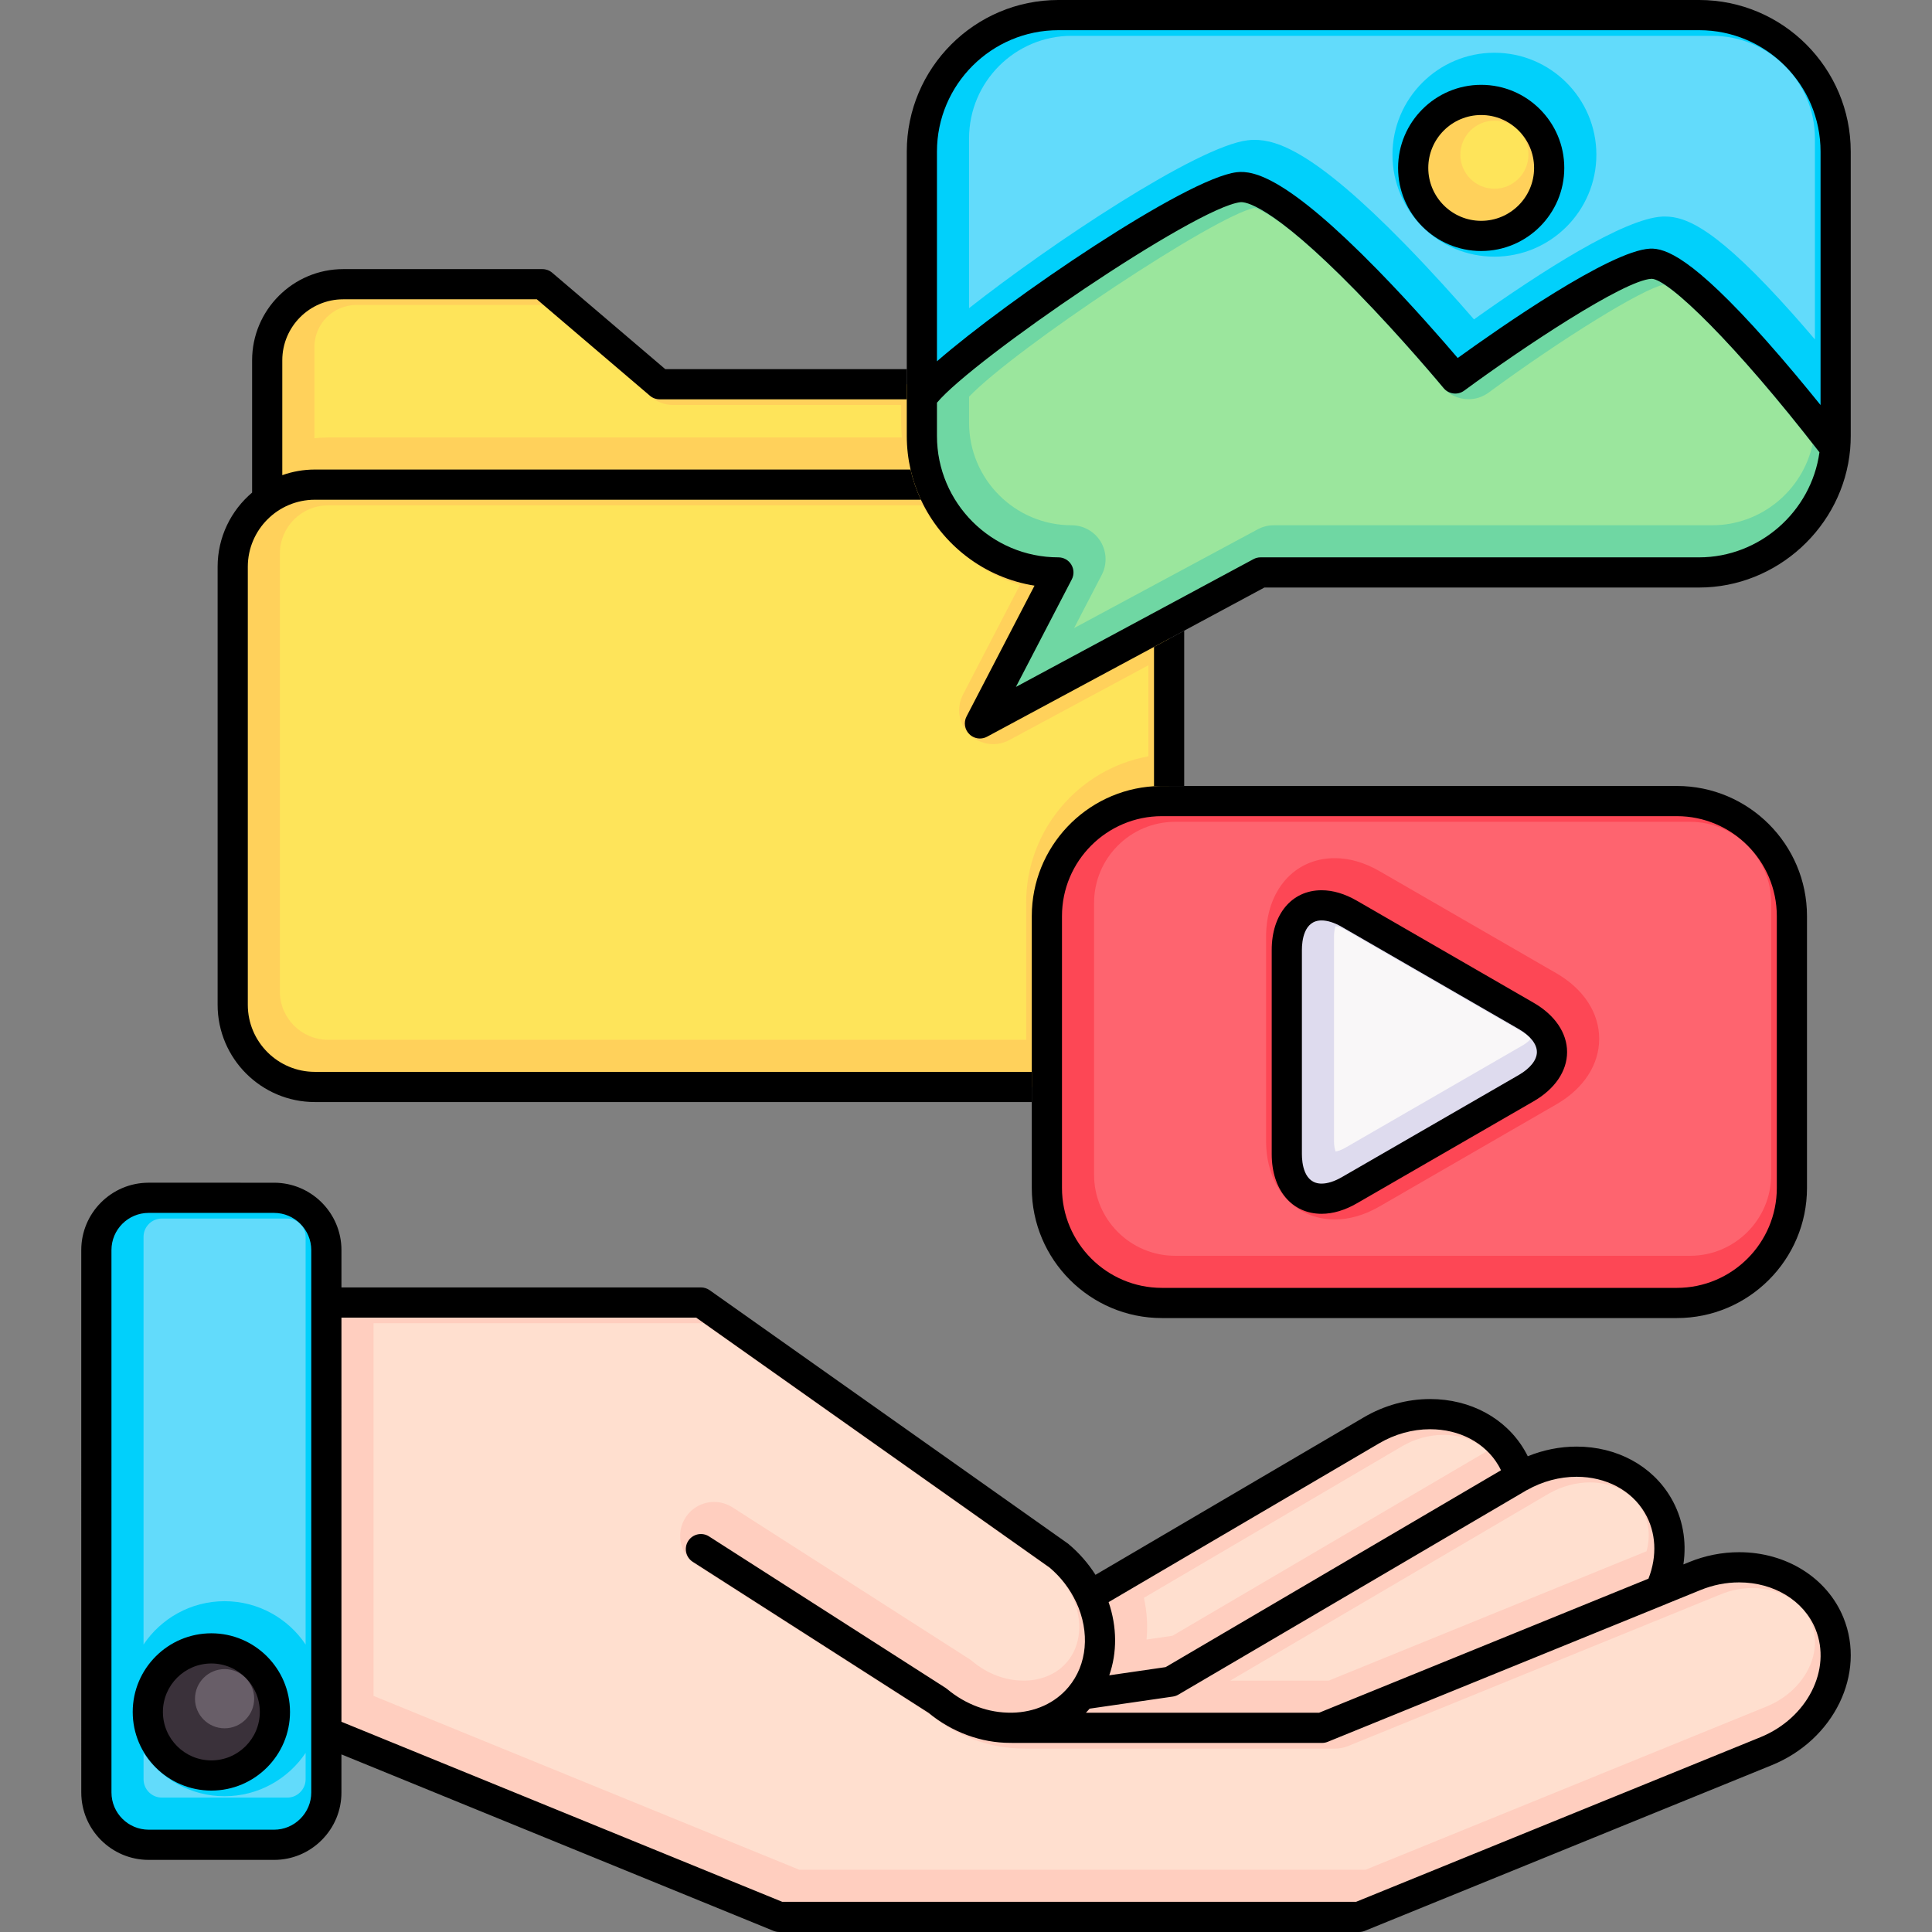 <svg enable-background="new 0 0 512 512" height="512" viewBox="0 0 512 512" width="512" xmlns="http://www.w3.org/2000/svg" xmlns:xlink="http://www.w3.org/1999/xlink"><rect x="0" y="0" width="512" height="512" fill="#808080" stroke="none"/><linearGradient id="SVGID_1_" gradientUnits="userSpaceOnUse" x1="77.656" x2="472.149" y1="74.643" y2="469.135"><stop offset="0" stop-color="#9257ff"/><stop offset="1" stop-color="#01d0fb"/></linearGradient><g id="Backup" display="none"><g display="inline"><g stroke="#000" stroke-linecap="round" stroke-linejoin="round" stroke-miterlimit="10" stroke-width="8"><g><path d="m484.824 430.201c-5.195-12.759-21.254-18.401-35.68-12.526l-9.241 3.762c3.388-7.32 3.482-15.636-.555-22.521-6.896-11.742-23.286-15.06-36.639-7.518-.503-1.748-1.207-3.453-2.157-5.071-6.976-11.88-23.678-15.154-37.111-7.269l-74.644 43.814c-1.834-3.921-4.575-7.585-8.196-10.618l-94.85-67.077h-111.11l-.005 108.96 131.866 53.856 153.659.007 107.875-43.915c14.426-5.875 21.982-21.118 16.788-33.884z" fill="#ffcebf"/><g fill="none"><path d="m402.236 391.658-91.981 53.992-22.296 3.238"/><path d="m439.925 421.437-89.57 36.457h-82.174v-.003c6.965-.111 13.56-2.871 18.05-8.234 6.164-7.363 6.803-17.769 2.578-26.785"/><path d="m185.749 410.536 62.679 40.14c5.884 4.926 12.992 7.31 19.753 7.204"/></g><path d="m25.538 475.028c0 7.621 6.235 13.855 13.855 13.858h33.237c7.621.003 13.855-6.232 13.855-13.853l.003-143.744c0-7.62-6.235-13.855-13.855-13.858l-33.242-.003c-7.62-.002-13.855 6.232-13.855 13.854z" fill="#01d0fb"/><path d="m72.854 453.683c0 9.298-7.542 16.84-16.843 16.84s-16.84-7.542-16.84-16.84c0-9.304 7.539-16.843 16.84-16.843s16.843 7.539 16.843 16.843z" fill="#3a313a"/></g><g fill="#ffd15b"><path d="m300.689 229.526c0 11.089-9.074 20.163-20.164 20.163h-189.55c-11.09 0-20.163-9.074-20.163-20.163v-134.046c0-11.09 9.073-20.163 20.163-20.163h52.767l31.086 26.507h105.698c11.09 0 20.164 9.073 20.164 20.163v107.539z"/><path d="m309.825 266.289c0 11.972-9.794 21.765-21.766 21.765h-204.621c-11.97 0-21.766-9.793-21.766-21.765v-116.088c0-11.972 9.796-21.766 21.766-21.766h204.622c11.972 0 21.766 9.794 21.766 21.766v116.088z"/></g><g><path d="m474.874 314.82c0 16.765-13.717 30.481-30.481 30.481h-136.476c-16.765 0-30.481-13.717-30.481-30.481v-72.048c0-16.765 13.717-30.481 30.481-30.481h136.476c16.765 0 30.481 13.717 30.481 30.481z" fill="#fd4755"/><path d="m341.019 251.746c0-10.532 7.461-14.841 16.583-9.574l46.852 27.05c9.122 5.267 9.122 13.883 0 19.149l-46.852 27.05c-9.122 5.267-16.583.955-16.583-9.577z" fill="#dedbee"/></g></g><g id="XMLID_21_"><g><path d="m392.529 26.482c9.935 0 18.021 8.064 18.021 18.021 0 9.934-8.086 18.02-18.021 18.02-9.956 0-18.02-8.086-18.02-18.02.001-9.956 8.064-18.021 18.02-18.021z" fill="#ffd15b"/><path d="m486.465 40.178v75.35c0 1.083-.046 2.141-.136 3.175-2.479-3.221-37.98-49.354-48.859-48.813-11.263.563-51.812 30.411-51.812 30.411s-43.362-52.374-57.439-50.686c-14.08 1.691-76.589 45.055-83.912 55.755v-65.192c0-19.893 16.288-36.178 36.178-36.178h169.804c19.888 0 36.176 16.285 36.176 36.178zm-75.915 4.325c0-9.956-8.086-18.021-18.021-18.021-9.956 0-18.02 8.064-18.02 18.021 0 9.934 8.063 18.02 18.02 18.02 9.935-.001 18.021-8.086 18.021-18.02z" fill="#01d0fb"/><path d="m486.329 118.702c-1.646 18.429-17.232 33.001-36.04 33.001h-116.215l-74.381 40.008 20.792-40.008c-19.891 0-36.179-16.285-36.179-36.176v-10.158c7.323-10.7 69.832-54.063 83.912-55.755 14.077-1.688 57.439 50.686 57.439 50.686s40.549-29.849 51.812-30.411c10.88-.541 46.382 45.592 48.86 48.813z" fill="#6fd7a3"/></g><g style="fill:none;stroke:#000;stroke-width:8;stroke-linecap:round;stroke-linejoin:round;stroke-miterlimit:10"><path d="m486.329 118.702c.09-1.034.136-2.092.136-3.175v-75.35c0-19.892-16.288-36.177-36.176-36.177h-169.804c-19.891 0-36.179 16.285-36.179 36.178v65.191 10.158c0 19.891 16.288 36.176 36.179 36.176l-20.792 40.008 74.381-40.008h116.215c18.808 0 34.395-14.572 36.04-33.001z"/><path d="m244.307 105.369c7.323-10.7 69.832-54.063 83.912-55.755 14.077-1.688 57.439 50.686 57.439 50.686s40.549-29.849 51.812-30.411c10.879-.541 46.381 45.593 48.859 48.813.09.113.136.181.136.181"/><path d="m410.55 44.503c0 9.934-8.086 18.02-18.021 18.02-9.956 0-18.02-8.086-18.02-18.02 0-9.956 8.063-18.021 18.02-18.021 9.935 0 18.021 8.065 18.021 18.021z"/></g></g></g></g><g id="Main" display="none"><g display="inline"><g stroke="#000" stroke-linecap="round" stroke-linejoin="round" stroke-miterlimit="10" stroke-width="8"><g><path d="m484.824 430.201c-5.195-12.759-21.254-18.401-35.68-12.526l-9.241 3.762c3.388-7.32 3.482-15.636-.555-22.521-6.896-11.742-23.286-15.06-36.639-7.518-.503-1.748-1.207-3.453-2.157-5.071-6.976-11.88-23.678-15.154-37.111-7.269l-74.644 43.814c-1.834-3.921-4.575-7.585-8.196-10.618l-94.85-67.077h-111.11l-.005 108.96 131.866 53.856 153.659.007 107.875-43.915c14.426-5.875 21.982-21.118 16.788-33.884z" fill="#ffcebf"/><g fill="none"><path d="m402.236 391.658-91.981 53.992-22.296 3.238"/><path d="m439.925 421.437-89.57 36.457h-82.174v-.003c6.965-.111 13.56-2.871 18.05-8.234 6.164-7.363 6.803-17.769 2.578-26.785"/><path d="m185.749 410.536 62.679 40.14c5.884 4.926 12.992 7.31 19.753 7.204"/></g><path d="m25.538 475.028c0 7.621 6.235 13.855 13.855 13.858h33.237c7.621.003 13.855-6.232 13.855-13.853l.003-143.744c0-7.62-6.235-13.855-13.855-13.858l-33.242-.003c-7.62-.002-13.855 6.232-13.855 13.854z" fill="#01d0fb"/><path d="m72.854 453.683c0 9.298-7.542 16.84-16.843 16.84s-16.84-7.542-16.84-16.84c0-9.304 7.539-16.843 16.84-16.843s16.843 7.539 16.843 16.843z" fill="#3a313a"/></g><g fill="#ffd15b"><path d="m300.689 229.526c0 11.089-9.074 20.163-20.164 20.163h-189.55c-11.09 0-20.163-9.074-20.163-20.163v-134.046c0-11.09 9.073-20.163 20.163-20.163h52.767l31.086 26.507h105.698c11.09 0 20.164 9.073 20.164 20.163v107.539z"/><path d="m309.825 266.289c0 11.972-9.794 21.765-21.766 21.765h-204.621c-11.97 0-21.766-9.793-21.766-21.765v-116.088c0-11.972 9.796-21.766 21.766-21.766h204.622c11.972 0 21.766 9.794 21.766 21.766v116.088z"/></g><g><path d="m474.874 314.82c0 16.765-13.717 30.481-30.481 30.481h-136.476c-16.765 0-30.481-13.717-30.481-30.481v-72.048c0-16.765 13.717-30.481 30.481-30.481h136.476c16.765 0 30.481 13.717 30.481 30.481z" fill="#fd4755"/><path d="m341.019 251.746c0-10.532 7.461-14.841 16.583-9.574l46.852 27.05c9.122 5.267 9.122 13.883 0 19.149l-46.852 27.05c-9.122 5.267-16.583.955-16.583-9.577z" fill="#dedbee"/></g></g><g id="XMLID_24_"><g><path d="m392.529 26.482c9.935 0 18.021 8.064 18.021 18.021 0 9.934-8.086 18.02-18.021 18.02-9.956 0-18.02-8.086-18.02-18.02.001-9.956 8.064-18.021 18.02-18.021z" fill="#ffd15b"/><path d="m486.465 40.178v75.35c0 1.083-.046 2.141-.136 3.175-2.479-3.221-37.98-49.354-48.859-48.813-11.263.563-51.812 30.411-51.812 30.411s-43.362-52.374-57.439-50.686c-14.08 1.691-76.589 45.055-83.912 55.755v-65.192c0-19.893 16.288-36.178 36.178-36.178h169.804c19.888 0 36.176 16.285 36.176 36.178zm-75.915 4.325c0-9.956-8.086-18.021-18.021-18.021-9.956 0-18.02 8.064-18.02 18.021 0 9.934 8.063 18.02 18.02 18.02 9.935-.001 18.021-8.086 18.021-18.02z" fill="#01d0fb"/><path d="m486.329 118.702c-1.646 18.429-17.232 33.001-36.04 33.001h-116.215l-74.381 40.008 20.792-40.008c-19.891 0-36.179-16.285-36.179-36.176v-10.158c7.323-10.7 69.832-54.063 83.912-55.755 14.077-1.688 57.439 50.686 57.439 50.686s40.549-29.849 51.812-30.411c10.88-.541 46.382 45.592 48.86 48.813z" fill="#6fd7a3"/></g><g style="fill:none;stroke:#000;stroke-width:8;stroke-linecap:round;stroke-linejoin:round;stroke-miterlimit:10"><path d="m486.329 118.702c.09-1.034.136-2.092.136-3.175v-75.35c0-19.892-16.288-36.177-36.176-36.177h-169.804c-19.891 0-36.179 16.285-36.179 36.178v65.191 10.158c0 19.891 16.288 36.176 36.179 36.176l-20.792 40.008 74.381-40.008h116.215c18.808 0 34.395-14.572 36.04-33.001z"/><path d="m244.307 105.369c7.323-10.7 69.832-54.063 83.912-55.755 14.077-1.688 57.439 50.686 57.439 50.686s40.549-29.849 51.812-30.411c10.879-.541 46.381 45.593 48.859 48.813.09.113.136.181.136.181"/><path d="m410.55 44.503c0 9.934-8.086 18.02-18.021 18.02-9.956 0-18.02-8.086-18.02-18.02 0-9.956 8.063-18.021 18.02-18.021 9.935 0 18.021 8.065 18.021 18.021z"/></g></g></g></g><g id="Light_Green" display="none"><g display="inline"><path d="m460.892 411.349c-4.524 0-8.983.882-13.255 2.621l-1.521.619c.925-6.2-.188-12.361-3.317-17.698-4.975-8.472-14.316-13.529-24.989-13.529-4.395 0-8.794.877-12.936 2.559-.272-.553-.563-1.093-.871-1.618-4.979-8.479-14.329-13.542-25.013-13.542-6.092 0-12.168 1.677-17.572 4.85l-71.101 41.734c-1.936-3.048-4.358-5.82-7.146-8.155-.083-.07-.17-.137-.259-.199l-94.85-67.077c-.676-.478-1.482-.734-2.31-.734h-95.264v-9.888c0-9.844-8.009-17.854-17.855-17.858l-33.246-.003c-9.843 0-17.852 8.009-17.852 17.854l.003 143.746c0 9.844 8.009 17.854 17.855 17.858h33.234.007.002c4.753 0 9.23-1.861 12.609-5.241 3.379-3.379 5.239-7.858 5.239-12.611v-10.103l114.504 46.766c.48.196.994.297 1.513.297l153.66.003c.517 0 1.029-.101 1.508-.295l107.876-43.915c16.504-6.722 25.021-24.26 18.984-39.098-4.291-10.536-15.139-17.343-27.637-17.343zm-378.407 63.685c0 2.617-1.028 5.087-2.896 6.955-1.868 1.869-4.337 2.897-6.952 2.897-.001 0-.001 0-.001 0h-.006-33.234c-5.436-.002-9.857-4.425-9.857-9.858l-.003-143.746c0-5.434 4.42-9.854 9.855-9.854l33.24.003c5.436.002 9.857 4.425 9.857 9.858zm282.982-92.526c4.178-2.452 8.854-3.748 13.522-3.748 7.815 0 14.587 3.586 18.114 9.593.242.413.463.845.673 1.286l-88.871 52.166-14.94 2.17c2.107-6.021 2.081-12.815-.173-19.396zm-76.706 70.305 22.069-3.203c.512-.075 1.004-.248 1.449-.51l91.981-53.992c.06-.035.106-.082.163-.119.084-.04.172-.062.253-.107 4.077-2.302 8.618-3.52 13.132-3.52 7.805 0 14.568 3.581 18.09 9.578 2.994 5.108 3.322 11.385.964 17.425l-87.291 35.529h-61.796c.342-.345.661-.716.986-1.081zm177.767 7.567-107.15 43.62-152.091-.006-116.801-47.704.002-107.112h93.992l93.674 66.245c3.015 2.555 5.376 5.63 7.021 9.145.011.023.028.043.04.066 3.689 7.933 2.908 16.53-2.052 22.455-3.569 4.263-8.871 6.669-14.936 6.796-.016 0-.03-.005-.046-.005-.021 0-.042 0-.063 0-6.09.101-12.179-2.132-17.123-6.271-.13-.108-.268-.209-.41-.301l-62.679-40.14c-1.86-1.191-4.335-.649-5.525 1.211-1.191 1.86-.649 4.334 1.211 5.525l62.47 40.006c6.248 5.154 13.918 7.974 21.682 7.973.104 0 .208-.001.313-.002.043.002.082.013.125.013h82.174c.517 0 1.029-.101 1.508-.295l89.57-36.457c.025-.011.046-.026.071-.038l9.149-3.725c3.31-1.348 6.754-2.03 10.238-2.03 9.23 0 17.17 4.852 20.228 12.359 4.373 10.752-2.173 23.614-14.592 28.672z"/><path d="m56.012 432.84c-11.491 0-20.84 9.35-20.84 20.843 0 11.491 9.349 20.84 20.84 20.84 11.493 0 20.843-9.349 20.843-20.84-.001-11.494-9.35-20.843-20.843-20.843zm0 33.682c-7.08 0-12.84-5.76-12.84-12.84 0-7.081 5.76-12.843 12.84-12.843 7.081 0 12.843 5.762 12.843 12.843-.001 7.081-5.762 12.84-12.843 12.84z"/><path d="m307.917 208.291h5.908v-41.154l21.257-11.434h115.207c20.608 0 38.189-16.097 40.025-36.655.1-1.15.15-2.336.15-3.521v-75.35c.001-22.154-18.022-40.177-40.175-40.177h-169.804c-22.154 0-40.179 18.023-40.179 40.178v57.646h-64.006l-29.964-25.551c-.725-.617-1.645-.956-2.596-.956h-52.765c-13.323 0-24.163 10.84-24.163 24.163v35.061c-5.584 4.729-9.139 11.786-9.139 19.66v116.088c0 14.207 11.559 25.765 25.766 25.765h189.997v-8h-189.998c-9.796 0-17.766-7.969-17.766-17.765v-116.088c0-9.796 7.97-17.766 17.766-17.766h160.612c5.542 11.893 16.732 20.646 30.106 22.77l-18.013 34.661c-.81 1.558-.51 3.461.74 4.693.768.756 1.783 1.151 2.81 1.151.646 0 1.297-.156 1.894-.478l44.237-23.794v36.921c.694-.041 1.39-.068 2.093-.068zm-224.479-83.855c-3.025 0-5.928.528-8.627 1.49v-30.446c0-8.912 7.251-16.163 16.163-16.163h51.293l29.964 25.551c.725.617 1.645.956 2.596.956h65.479v9.703c0 3.061.348 6.041.999 8.908h-157.867zm164.869-84.258c0-17.743 14.435-32.178 32.178-32.178h169.804c17.742 0 32.176 14.435 32.176 32.178v67.168c-3.964-4.92-9.07-11.091-14.427-17.12-19.507-21.953-26.697-24.52-30.768-24.332-10.63.531-39.979 21.045-50.958 28.979-3.932-4.609-12.171-14.078-21.235-23.346-23.825-24.359-32.718-26.438-37.336-25.885-13.427 1.613-60.483 33.603-79.435 50.105v-55.569zm20.92 141.863 14.808-28.493c.645-1.24.596-2.727-.13-3.921s-2.021-1.924-3.419-1.924c-17.743 0-32.179-14.434-32.179-32.176v-8.808c9.576-11.488 68.376-51.691 80.389-53.134 1.144-.147 7.986.357 30.63 23.502 12.345 12.617 23.145 25.633 23.252 25.763 1.352 1.633 3.745 1.928 5.452.671 15.305-11.265 42.314-29.271 49.633-29.638h.012c4.42 0 22.188 17.163 44.498 45.978-2.169 15.73-15.887 27.842-31.883 27.842h-116.216c-.661 0-1.313.164-1.895.478z"/></g><g display="inline" fill="#00ff97"><path d="m444.393 208.291h-130.568-5.908c-.703 0-1.399.027-2.092.069-18.042 1.086-32.39 16.103-32.39 34.412v41.281 8 22.767c0 19.013 15.469 34.481 34.481 34.481h136.476c19.013 0 34.481-15.469 34.481-34.481v-72.048c.001-19.012-15.468-34.481-34.48-34.481zm26.481 106.529c0 14.602-11.88 26.481-26.481 26.481h-136.476c-14.602 0-26.481-11.88-26.481-26.481v-72.048c0-14.602 11.88-26.481 26.481-26.481h136.476c14.602 0 26.481 11.88 26.481 26.481z"/><path d="m406.453 265.758-46.852-27.05c-3.199-1.848-6.352-2.784-9.369-2.784-7.903 0-13.214 6.358-13.214 15.822v54.098c0 9.465 5.312 15.824 13.216 15.824 3.017 0 6.169-.937 9.367-2.783l46.852-27.05c5.619-3.244 8.842-7.996 8.842-13.038 0-5.043-3.223-9.795-8.842-13.039zm-4 19.149-46.852 27.05c-1.939 1.119-3.795 1.711-5.367 1.711-4.708 0-5.216-5.472-5.216-7.824v-54.098c0-2.352.508-7.822 5.214-7.822 1.573 0 3.43.592 5.369 1.712l46.852 27.05c3.077 1.776 4.842 4.004 4.842 6.111 0 2.106-1.765 4.334-4.842 6.11z"/><path d="m370.51 44.503c0 12.142 9.878 22.02 22.02 22.02 12.143 0 22.021-9.878 22.021-22.02 0-12.143-9.878-22.021-22.021-22.021-12.142 0-22.02 9.878-22.02 22.021zm36.04 0c0 7.73-6.29 14.02-14.021 14.02s-14.02-6.289-14.02-14.02 6.289-14.021 14.02-14.021 14.021 6.29 14.021 14.021z"/></g></g><g id="Light_Blue" display="none"><g display="inline" fill="#0ff"><path d="m460.892 411.349c-4.524 0-8.983.882-13.255 2.621l-1.521.619c.925-6.2-.188-12.361-3.317-17.698-4.975-8.472-14.316-13.529-24.989-13.529-4.395 0-8.794.877-12.936 2.559-.272-.553-.563-1.093-.871-1.618-4.979-8.479-14.329-13.542-25.013-13.542-6.092 0-12.168 1.677-17.572 4.85l-71.101 41.734c-1.936-3.048-4.358-5.82-7.146-8.155-.083-.07-.17-.137-.259-.199l-94.85-67.077c-.676-.478-1.482-.734-2.31-.734h-95.264v-9.888c0-9.844-8.009-17.854-17.855-17.858l-33.246-.003c-9.843 0-17.852 8.009-17.852 17.854l.003 143.746c0 9.844 8.009 17.854 17.855 17.858h33.234.007.002c4.753 0 9.23-1.861 12.609-5.241 3.379-3.379 5.239-7.858 5.239-12.611v-10.103l114.504 46.766c.48.196.994.297 1.513.297l153.66.003c.517 0 1.029-.101 1.508-.295l107.876-43.915c16.504-6.722 25.021-24.26 18.984-39.098-4.291-10.536-15.139-17.343-27.637-17.343zm-378.407 63.685c0 2.617-1.028 5.087-2.896 6.955-1.868 1.869-4.337 2.897-6.952 2.897-.001 0-.001 0-.001 0h-.006-33.234c-5.436-.002-9.857-4.425-9.857-9.858l-.003-143.746c0-5.434 4.42-9.854 9.855-9.854l33.24.003c5.436.002 9.857 4.425 9.857 9.858zm282.982-92.526c4.178-2.452 8.854-3.748 13.522-3.748 7.815 0 14.587 3.586 18.114 9.593.242.413.463.845.673 1.286l-88.871 52.166-14.94 2.17c2.107-6.021 2.081-12.815-.173-19.396zm-76.706 70.305 22.069-3.203c.512-.075 1.004-.248 1.449-.51l91.981-53.992c.06-.035.106-.082.163-.119.084-.04.172-.062.253-.107 4.077-2.302 8.618-3.52 13.132-3.52 7.805 0 14.568 3.581 18.09 9.578 2.994 5.108 3.322 11.385.964 17.425l-87.291 35.529h-61.796c.342-.345.661-.716.986-1.081zm177.767 7.567-107.15 43.62-152.091-.006-116.801-47.704.002-107.112h93.992l93.674 66.245c3.015 2.555 5.376 5.63 7.021 9.145.011.023.028.043.04.066 3.689 7.933 2.908 16.53-2.052 22.455-3.569 4.263-8.871 6.669-14.936 6.796-.016 0-.03-.005-.046-.005-.021 0-.042 0-.063 0-6.09.101-12.179-2.132-17.123-6.271-.13-.108-.268-.209-.41-.301l-62.679-40.14c-1.86-1.191-4.335-.649-5.525 1.211-1.191 1.86-.649 4.334 1.211 5.525l62.47 40.006c6.248 5.154 13.918 7.974 21.682 7.973.104 0 .208-.001.313-.002.043.002.082.013.125.013h82.174c.517 0 1.029-.101 1.508-.295l89.57-36.457c.025-.011.046-.026.071-.038l9.149-3.725c3.31-1.348 6.754-2.03 10.238-2.03 9.23 0 17.17 4.852 20.228 12.359 4.373 10.752-2.173 23.614-14.592 28.672z"/><path d="m56.012 432.84c-11.491 0-20.84 9.35-20.84 20.843 0 11.491 9.349 20.84 20.84 20.84 11.493 0 20.843-9.349 20.843-20.84-.001-11.494-9.35-20.843-20.843-20.843zm0 33.682c-7.08 0-12.84-5.76-12.84-12.84 0-7.081 5.76-12.843 12.84-12.843 7.081 0 12.843 5.762 12.843 12.843-.001 7.081-5.762 12.84-12.843 12.84z"/><path d="m307.917 208.291h5.908v-41.154l21.257-11.434h115.207c20.608 0 38.189-16.097 40.025-36.655.1-1.15.15-2.336.15-3.521v-75.35c.001-22.154-18.022-40.177-40.175-40.177h-169.804c-22.154 0-40.179 18.023-40.179 40.178v57.646h-64.006l-29.964-25.551c-.725-.617-1.645-.956-2.596-.956h-52.765c-13.323 0-24.163 10.84-24.163 24.163v35.061c-5.584 4.729-9.139 11.786-9.139 19.66v116.088c0 14.207 11.559 25.765 25.766 25.765h189.997v-8h-189.998c-9.796 0-17.766-7.969-17.766-17.765v-116.088c0-9.796 7.97-17.766 17.766-17.766h160.612c5.542 11.893 16.732 20.646 30.106 22.77l-18.013 34.661c-.81 1.558-.51 3.461.74 4.693.768.756 1.783 1.151 2.81 1.151.646 0 1.297-.156 1.894-.478l44.237-23.794v36.921c.694-.041 1.39-.068 2.093-.068zm-224.479-83.855c-3.025 0-5.928.528-8.627 1.49v-30.446c0-8.912 7.251-16.163 16.163-16.163h51.293l29.964 25.551c.725.617 1.645.956 2.596.956h65.479v9.703c0 3.061.348 6.041.999 8.908h-157.867zm164.869-84.258c0-17.743 14.435-32.178 32.178-32.178h169.804c17.742 0 32.176 14.435 32.176 32.178v67.168c-3.964-4.92-9.07-11.091-14.427-17.12-19.507-21.953-26.697-24.52-30.768-24.332-10.63.531-39.979 21.045-50.958 28.979-3.932-4.609-12.171-14.078-21.235-23.346-23.825-24.359-32.718-26.438-37.336-25.885-13.427 1.613-60.483 33.603-79.435 50.105v-55.569zm20.92 141.863 14.808-28.493c.645-1.24.596-2.727-.13-3.921s-2.021-1.924-3.419-1.924c-17.743 0-32.179-14.434-32.179-32.176v-8.808c9.576-11.488 68.376-51.691 80.389-53.134 1.144-.147 7.986.357 30.63 23.502 12.345 12.617 23.145 25.633 23.252 25.763 1.352 1.633 3.745 1.928 5.452.671 15.305-11.265 42.314-29.271 49.633-29.638h.012c4.42 0 22.188 17.163 44.498 45.978-2.169 15.73-15.887 27.842-31.883 27.842h-116.216c-.661 0-1.313.164-1.895.478z"/></g><g display="inline" fill="#081919"><path d="m444.393 208.291h-130.568-5.908c-.703 0-1.399.027-2.092.069-18.042 1.086-32.39 16.103-32.39 34.412v41.281 8 22.767c0 19.013 15.469 34.481 34.481 34.481h136.476c19.013 0 34.481-15.469 34.481-34.481v-72.048c.001-19.012-15.468-34.481-34.48-34.481zm26.481 106.529c0 14.602-11.88 26.481-26.481 26.481h-136.476c-14.602 0-26.481-11.88-26.481-26.481v-72.048c0-14.602 11.88-26.481 26.481-26.481h136.476c14.602 0 26.481 11.88 26.481 26.481z"/><path d="m406.453 265.758-46.852-27.05c-3.199-1.848-6.352-2.784-9.369-2.784-7.903 0-13.214 6.358-13.214 15.822v54.098c0 9.465 5.312 15.824 13.216 15.824 3.017 0 6.169-.937 9.367-2.783l46.852-27.05c5.619-3.244 8.842-7.996 8.842-13.038 0-5.043-3.223-9.795-8.842-13.039zm-4 19.149-46.852 27.05c-1.939 1.119-3.795 1.711-5.367 1.711-4.708 0-5.216-5.472-5.216-7.824v-54.098c0-2.352.508-7.822 5.214-7.822 1.573 0 3.43.592 5.369 1.712l46.852 27.05c3.077 1.776 4.842 4.004 4.842 6.111 0 2.106-1.765 4.334-4.842 6.11z"/><path d="m370.51 44.503c0 12.142 9.878 22.02 22.02 22.02 12.143 0 22.021-9.878 22.021-22.02 0-12.143-9.878-22.021-22.021-22.021-12.142 0-22.02 9.878-22.02 22.021zm36.04 0c0 7.73-6.29 14.02-14.021 14.02s-14.02-6.289-14.02-14.02 6.289-14.021 14.02-14.021 14.021 6.29 14.021 14.021z"/></g></g><g id="Hilight" display="none"><g display="inline"><g fill="#071c14"><path d="m442.69 423.602c2.435-6.234 2.096-12.714-.995-17.986-3.635-6.19-10.617-9.888-18.673-9.888-4.659 0-9.347 1.257-13.556 3.634-.084.047-.175.069-.261.11-.059.038-.107.087-.169.123l-94.948 55.733c-.46.271-.968.449-1.496.526l-22.781 3.307c-.336.377-.664.76-1.018 1.116h63.79z"/><path d="m295.184 450.038 15.422-2.239 91.738-53.85c-.217-.455-.444-.9-.694-1.327-3.642-6.201-10.631-9.902-18.699-9.902-4.819 0-9.646 1.338-13.958 3.869l-73.987 43.429c2.326 6.792 2.352 13.804.178 20.02z"/><path d="m467.495 424.618c-3.597 0-7.152.704-10.568 2.096l-9.445 3.845c-.025.012-.047.028-.073.039l-92.46 37.633c-.493.201-1.022.305-1.556.305h-84.825c-.044 0-.085-.011-.129-.013-.107.001-.215.002-.322.002-8.015.001-15.932-2.909-22.381-8.23l-64.485-41.296c-1.92-1.229-2.479-3.783-1.25-5.704 1.229-1.92 3.783-2.479 5.704-1.25l64.7 41.435c.147.095.289.199.423.311 5.104 4.273 11.39 6.578 17.676 6.474h.065c.017 0 .031.006.048.006 6.26-.132 11.732-2.615 15.417-7.016 5.12-6.116 5.927-14.991 2.118-23.18-.013-.023-.03-.044-.042-.068-1.697-3.628-4.135-6.803-7.246-9.439l-96.696-68.382h-97.024l-.002 110.567 120.568 49.243 156.997.004 110.606-45.027c12.819-5.221 19.576-18.498 15.062-29.597-3.156-7.75-11.352-12.758-20.88-12.758z"/></g><path d="m66.71 323.542-34.313-.003c-5.611 0-10.174 4.563-10.174 10.172l.003 148.383c0 5.608 4.564 10.175 10.176 10.177h34.307.006.001c2.699 0 5.248-1.062 7.177-2.991 1.928-1.929 2.989-4.478 2.989-7.18l.003-148.381c0-5.61-4.565-10.175-10.175-10.177zm-17.155 158.029c-11.862 0-21.513-9.65-21.513-21.512 0-11.864 9.65-21.516 21.513-21.516s21.515 9.651 21.515 21.516c-.001 11.862-9.652 21.512-21.515 21.512z" fill="#00ff97"/><path d="m49.555 446.803c-7.309 0-13.254 5.947-13.254 13.257 0 7.309 5.945 13.254 13.254 13.254 7.31 0 13.257-5.945 13.257-13.254 0-7.31-5.948-13.257-13.257-13.257z" fill="#071c14"/><path d="m239.794 100.979h-67.592c-.981 0-1.931-.35-2.679-.986l-30.931-26.375h-52.946c-9.2 0-16.685 7.484-16.685 16.685v31.427c2.786-.992 5.782-1.538 8.905-1.538h162.959c-.672-2.96-1.031-6.036-1.031-9.195z" fill="#071c14"/><path d="m259.808 193.767c-1.06 0-2.108-.409-2.9-1.189-1.29-1.271-1.6-3.236-.764-4.845l18.594-35.778c-13.806-2.193-25.357-11.229-31.078-23.505h-165.794c-10.112 0-18.339 8.228-18.339 18.339v119.833c0 10.111 8.227 18.338 18.339 18.338h196.126v-42.613c0-18.9 14.811-34.401 33.435-35.522v-38.111l-45.665 24.562c-.616.328-1.287.491-1.954.491z" fill="#071c14"/><path d="m282.25 242.346v74.372c0 15.072 12.263 27.336 27.336 27.336h140.878c15.072 0 27.336-12.264 27.336-27.336v-74.372c0-15.072-12.264-27.336-27.336-27.336h-140.878c-15.073 0-27.336 12.263-27.336 27.336zm57.376 9.262c0-9.769 5.481-16.332 13.64-16.332 3.115 0 6.369.967 9.672 2.874l48.363 27.922c5.8 3.349 9.127 8.254 9.127 13.46 0 5.205-3.327 10.11-9.127 13.459l-48.363 27.922c-3.302 1.906-6.556 2.873-9.669 2.873-8.16 0-13.643-6.564-13.643-16.335z" fill="#00ff97"/><path d="m353.269 315.528c1.622 0 3.538-.611 5.54-1.767l48.362-27.922c3.177-1.834 4.998-4.133 4.998-6.308 0-2.176-1.821-4.475-4.998-6.309l-48.362-27.922c-2.002-1.156-3.919-1.768-5.543-1.768-4.857 0-5.382 5.647-5.382 8.074v55.843c0 2.431.524 8.079 5.385 8.079z" fill="#071c14"/><path d="m396.928 52.152c7.979 0 14.473-6.492 14.473-14.472s-6.493-14.473-14.473-14.473-14.472 6.492-14.472 14.473c0 7.98 6.491 14.472 14.472 14.472z" fill="#071c14"/><path d="m368.59 65.576c9.356 9.567 17.861 19.341 21.92 24.1 11.334-8.19 41.629-29.366 52.603-29.915 4.201-.193 11.624 2.456 31.76 25.117 5.529 6.224 10.8 12.594 14.892 17.673v-69.335c-.001-18.316-14.9-33.216-33.214-33.216h-175.281c-18.315 0-33.217 14.9-33.217 33.216v57.363c19.563-17.036 68.137-50.057 81.997-51.723 4.766-.57 13.946 1.576 38.54 26.72zm28.338-50.627c12.534 0 22.73 10.197 22.73 22.731 0 12.533-10.196 22.729-22.73 22.729-12.533 0-22.73-10.196-22.73-22.729-.001-12.534 10.197-22.731 22.73-22.731z" fill="#00ff97"/><path d="m281.27 144.21c1.442 0 2.78.753 3.529 1.985.748 1.233.799 2.768.134 4.048l-15.285 29.412 64.983-34.953c.601-.323 1.273-.492 1.956-.492h119.964c16.512 0 30.672-12.502 32.911-28.74-23.03-29.744-41.371-47.461-45.934-47.461-.004 0-.008 0-.013 0-7.554.378-35.435 18.966-51.233 30.594-1.762 1.298-4.232.993-5.628-.692-.111-.134-11.259-13.569-24.002-26.594-23.374-23.891-30.438-24.412-31.618-24.26-12.4 1.488-73.097 42.988-82.981 54.848v9.092c0 18.314 14.901 33.213 33.217 33.213z" fill="#071c14"/></g></g><g id="Shadow"><g><g><path d="m484.824 430.201c-5.195-12.759-21.254-18.401-35.68-12.526l-9.241 3.762c3.388-7.32 3.482-15.636-.555-22.521-6.896-11.742-23.286-15.06-36.639-7.518-.503-1.748-1.207-3.453-2.157-5.071-6.976-11.88-23.678-15.154-37.111-7.269l-74.644 43.814c-1.834-3.921-4.575-7.585-8.196-10.618l-94.85-67.077h-111.11l-.005 108.96 131.866 53.856 153.659.007 107.875-43.915c14.426-5.875 21.982-21.118 16.788-33.884z" fill="#ffcebf"/><path d="m25.538 475.028c0 7.621 6.235 13.855 13.855 13.858h33.237c7.621.003 13.855-6.232 13.855-13.853l.003-143.744c0-7.62-6.235-13.855-13.855-13.858l-33.242-.003c-7.62-.002-13.855 6.232-13.855 13.854z" fill="#01d0fb"/><path d="m72.854 453.683c0 9.298-7.542 16.84-16.843 16.84s-16.84-7.542-16.84-16.84c0-9.304 7.539-16.843 16.84-16.843s16.843 7.539 16.843 16.843z" fill="#3a313a"/></g><g fill="#ffd15b"><path d="m300.689 229.526c0 11.089-9.074 20.163-20.164 20.163h-189.55c-11.09 0-20.163-9.074-20.163-20.163v-134.046c0-11.09 9.073-20.163 20.163-20.163h52.767l31.086 26.507h105.698c11.09 0 20.164 9.073 20.164 20.163v107.539z"/><path d="m309.825 266.289c0 11.972-9.794 21.765-21.766 21.765h-204.621c-11.97 0-21.766-9.793-21.766-21.765v-116.088c0-11.972 9.796-21.766 21.766-21.766h204.622c11.972 0 21.766 9.794 21.766 21.766v116.088z"/></g><g><path d="m474.874 314.82c0 16.765-13.717 30.481-30.481 30.481h-136.476c-16.765 0-30.481-13.717-30.481-30.481v-72.048c0-16.765 13.717-30.481 30.481-30.481h136.476c16.765 0 30.481 13.717 30.481 30.481z" fill="#fd4755"/><path d="m341.019 251.746c0-10.532 7.461-14.841 16.583-9.574l46.852 27.05c9.122 5.267 9.122 13.883 0 19.149l-46.852 27.05c-9.122 5.267-16.583.955-16.583-9.577z" fill="#dedbee"/></g><g id="XMLID_46_"><g><path d="m392.529 26.482c9.935 0 18.021 8.064 18.021 18.021 0 9.934-8.086 18.02-18.021 18.02-9.956 0-18.02-8.086-18.02-18.02.001-9.956 8.064-18.021 18.02-18.021z" fill="#ffd15b"/><path d="m486.465 40.178v75.35c0 1.083-.046 2.141-.136 3.175-2.479-3.221-37.98-49.354-48.859-48.813-11.263.563-51.812 30.411-51.812 30.411s-43.362-52.374-57.439-50.686c-14.08 1.691-76.589 45.055-83.912 55.755v-65.192c0-19.893 16.288-36.178 36.178-36.178h169.804c19.888 0 36.176 16.285 36.176 36.178zm-75.915 4.325c0-9.956-8.086-18.021-18.021-18.021-9.956 0-18.02 8.064-18.02 18.021 0 9.934 8.063 18.02 18.02 18.02 9.935-.001 18.021-8.086 18.021-18.02z" fill="#01d0fb"/><path d="m486.329 118.702c-1.646 18.429-17.232 33.001-36.04 33.001h-116.215l-74.381 40.008 20.792-40.008c-19.891 0-36.179-16.285-36.179-36.176v-10.158c7.323-10.7 69.832-54.063 83.912-55.755 14.077-1.688 57.439 50.686 57.439 50.686s40.549-29.849 51.812-30.411c10.88-.541 46.382 45.592 48.86 48.813z" fill="#6fd7a3"/></g></g></g></g><g id="Line" style="display:none;fill:none;stroke:#000;stroke-width:8;stroke-linecap:round;stroke-linejoin:round;stroke-miterlimit:10"><path d="m402.236 391.658-91.981 53.992-22.296 3.238" display="inline"/><path d="m439.925 421.437-89.57 36.457h-82.174v-.003c6.965-.111 13.56-2.871 18.05-8.234 6.164-7.363 6.803-17.769 2.578-26.785" display="inline"/><path d="m185.749 410.536 62.679 40.14c5.884 4.926 12.992 7.31 19.753 7.204" display="inline"/><g display="inline"><path d="m486.329 118.702c.09-1.034.136-2.092.136-3.175v-75.35c0-19.892-16.288-36.177-36.176-36.177h-169.804c-19.891 0-36.179 16.285-36.179 36.178v65.191 10.158c0 19.891 16.288 36.176 36.179 36.176l-20.792 40.008 74.381-40.008h116.215c18.808 0 34.395-14.572 36.04-33.001z"/><path d="m244.307 105.369c7.323-10.7 69.832-54.063 83.912-55.755 14.077-1.688 57.439 50.686 57.439 50.686s40.549-29.849 51.812-30.411c10.879-.541 46.381 45.593 48.859 48.813.09.113.136.181.136.181"/><path d="m410.55 44.503c0 9.934-8.086 18.02-18.021 18.02-9.956 0-18.02-8.086-18.02-18.02 0-9.956 8.063-18.021 18.02-18.021 9.935 0 18.021 8.065 18.021 18.021z"/></g></g><g id="Base"><g fill="#ffdfcf"><path d="m211.773 495.489-112.782-46.062.002-98.754h87.402l92.189 65.195c2.386 2.059 4.258 4.518 5.566 7.313.034.073.072.149.113.227 2.774 6.104 2.231 12.591-1.431 16.966-2.589 3.093-6.501 4.865-11.03 5.003-.039-.002-.575.001-.575.001-4.783 0-9.584-1.813-13.519-5.108-.292-.243-.597-.467-.914-.671l-62.688-40.146c-1.452-.93-3.129-1.421-4.851-1.421-3.086 0-5.921 1.551-7.583 4.147-1.295 2.023-1.726 4.431-1.211 6.779s1.913 4.355 3.938 5.652l62.225 39.849c7.084 5.754 15.814 8.919 24.619 8.919l.098-.001c.113.008.228.012.344.012h82.174c1.167 0 2.307-.223 3.39-.662l89.573-36.459c.082-.033.169-.071.256-.113l8.965-3.649c2.708-1.103 5.518-1.661 8.354-1.661 7.188 0 13.31 3.629 15.597 9.245 3.335 8.197-1.979 18.137-11.846 22.155l-106.243 43.251z"/><path d="m303.851 434.49c.348-3.633.113-7.372-.703-11.053l68.355-40.122c3.41-2.002 7.211-3.061 10.991-3.061 4.621 0 8.733 1.567 11.58 4.312l-83.352 48.926z"/><path d="m326.013 445.389s84.32-49.495 84.338-49.507c.094-.045.192-.097.295-.155 3.324-1.876 7.015-2.87 10.668-2.87 6.014 0 11.164 2.658 13.778 7.11 1.905 3.25 2.334 7.143 1.26 11.129l-84.254 34.293z"/></g><path d="m42.9 476.382c-2.678-.001-4.857-2.181-4.857-4.858v-6.987c4.642 6.919 12.534 11.481 21.474 11.481 8.938 0 16.831-4.562 21.474-11.478v6.989c0 1.3-.495 2.482-1.432 3.42-.938.938-2.119 1.433-3.417 1.433zm-4.86-148.605c0-2.676 2.178-4.854 4.855-4.854l33.24.003c2.678.001 4.857 2.181 4.857 4.858l-.002 108.029c-4.643-6.918-12.535-11.479-21.475-11.479s-16.833 4.564-21.475 11.483z" fill="#62dbfb"/><path d="m59.517 458.018c-4.323 0-7.84-3.517-7.84-7.84 0-4.324 3.517-7.843 7.84-7.843 4.324 0 7.843 3.519 7.843 7.843-.001 4.323-3.519 7.84-7.843 7.84z" fill="#685e68"/><path d="m83.316 91.976c0-6.155 5.008-11.163 11.163-11.163h49.45l28.563 24.355c1.63 1.388 3.703 2.151 5.84 2.151h60.479v4.703c0 1.304.057 2.608.17 3.908h-152.038c-1.217 0-2.428.071-3.627.214z" fill="#fee45a"/><path d="m86.943 275.549c-7.039 0-12.766-5.727-12.766-12.765v-116.088c0-7.039 5.727-12.766 12.766-12.766h157.553c5.629 10.136 14.861 17.668 25.778 21.143l-15.062 28.982c-1.833 3.526-1.163 7.77 1.666 10.56 1.697 1.672 3.941 2.591 6.32 2.591 1.483 0 2.958-.372 4.264-1.075l36.867-19.829v24.128c-18.502 3.361-32.39 19.593-32.39 38.838v36.281z" fill="#fee45a"/><path d="m311.422 332.797c-11.845 0-21.481-9.637-21.481-21.481v-72.048c0-11.845 9.637-21.481 21.481-21.481h136.476c11.845 0 21.481 9.637 21.481 21.481v72.048c0 11.845-9.637 21.481-21.481 21.481zm42.315-105.378c-10.724 0-18.214 8.563-18.214 20.822v54.098c0 12.261 7.49 20.824 18.216 20.824 3.906 0 7.899-1.162 11.867-3.453l46.852-27.05c7.208-4.161 11.342-10.492 11.342-17.368 0-6.877-4.134-13.208-11.342-17.369l-46.852-27.05c-3.968-2.292-7.961-3.454-11.869-3.454z" fill="#fe646f"/><path d="m353.953 305.15c-.191-.45-.43-1.404-.43-2.812v-54.098c0-1.399.236-2.35.426-2.803.605.07 1.52.365 2.656 1.022l46.853 27.05c1.27.732 1.932 1.402 2.214 1.781-.283.379-.945 1.048-2.214 1.78l-46.852 27.05c-1.166.675-2.095.968-2.653 1.03z" fill="#f9f7f8"/><path d="m396.034 50.018c-4.974 0-9.02-4.046-9.02-9.02s4.046-9.021 9.02-9.021 9.021 4.047 9.021 9.021-4.047 9.02-9.021 9.02z" fill="#fee45a"/><path d="m480.97 89.949c-1.945-2.287-3.845-4.474-5.688-6.55-20.32-22.867-28.405-26.02-34.116-26.02-.212 0-.419.005-.62.014-10.163.508-32.03 14.521-49.924 27.246-4.509-5.189-11.22-12.707-18.465-20.113-23.806-24.34-33.723-27.461-39.703-27.461-.599 0-1.205.036-1.801.107-13.358 1.605-52.013 27.329-73.841 44.492v-44.991c0-14.986 12.192-27.178 27.179-27.178h169.804c14.984 0 27.176 12.191 27.176 27.178v53.276zm-84.936-75.971c-14.898 0-27.02 12.121-27.02 27.021 0 14.898 12.121 27.02 27.02 27.02s27.021-12.121 27.021-27.02c0-14.9-12.121-27.021-27.021-27.021z" fill="#62dbfb"/><path d="m291.976 152.349c1.441-2.772 1.328-6.153-.293-8.822-1.622-2.67-4.569-4.328-7.692-4.328-14.986 0-27.179-12.191-27.179-27.176v-6.894c12.383-12.923 65.425-48.131 75.64-50.03 1.211.321 8.112 2.875 26.805 21.981 12.198 12.467 22.868 25.325 22.974 25.453 1.717 2.073 4.244 3.262 6.937 3.262 1.933 0 3.776-.605 5.333-1.752 19.673-14.479 40.777-27.462 46.371-28.595 3.603 1.736 17.435 13.954 39.5 42.229-2.669 12.402-13.755 21.521-26.576 21.521h-116.217c-1.484 0-2.959.372-4.266 1.075l-48.666 26.176z" fill="#9be69d"/></g><g id="Blue" display="none"><g display="inline"><g fill="#f9f7f8"><path d="m481.119 431.708c-3.058-7.508-10.997-12.359-20.228-12.359-3.484 0-6.929.683-10.238 2.03l-9.149 3.725c-.025.012-.046.027-.071.038l-89.57 36.457c-.479.194-.991.295-1.508.295h-82.174c-.043 0-.082-.011-.125-.013-.104.001-.208.002-.313.002-7.764.001-15.434-2.818-21.682-7.973l-62.47-40.006c-1.86-1.191-2.402-3.665-1.211-5.525 1.19-1.86 3.665-2.402 5.525-1.211l62.679 40.14c.143.092.28.192.41.301 4.944 4.14 11.033 6.372 17.123 6.271h.063c.016 0 .03.005.046.005 6.064-.127 11.366-2.533 14.936-6.796 4.96-5.925 5.741-14.522 2.052-22.455-.012-.023-.029-.043-.04-.066-1.645-3.515-4.006-6.59-7.021-9.145l-93.674-66.245h-93.991l-.002 107.112 116.801 47.704 152.091.006 107.15-43.62c12.419-5.058 18.965-17.92 14.591-28.672z"/><path d="m293.965 443.975 14.94-2.17 88.871-52.166c-.21-.441-.431-.873-.673-1.286-3.527-6.007-10.299-9.593-18.114-9.593-4.669 0-9.345 1.296-13.522 3.748l-71.675 42.071c2.254 6.58 2.28 13.374.173 19.396z"/><path d="m417.809 391.361c-4.514 0-9.055 1.218-13.132 3.52-.081.046-.169.067-.253.107-.057.037-.104.084-.163.119l-91.982 53.993c-.445.262-.938.435-1.449.51l-22.069 3.203c-.325.365-.644.736-.985 1.081h61.796l87.291-35.529c2.358-6.04 2.03-12.316-.964-17.425-3.522-5.998-10.286-9.579-18.09-9.579z"/></g><path d="m82.488 331.29c0-5.434-4.422-9.856-9.857-9.858l-33.24-.003c-5.436 0-9.855 4.42-9.855 9.854l.003 143.746c0 5.434 4.422 9.856 9.857 9.858h33.234.006.001c2.615 0 5.084-1.028 6.952-2.897 1.868-1.868 2.896-4.338 2.896-6.955zm-26.476 143.232c-11.491 0-20.84-9.349-20.84-20.84 0-11.493 9.349-20.843 20.84-20.843 11.493 0 20.843 9.35 20.843 20.843-.001 11.492-9.35 20.84-20.843 20.84z" fill="#9bc9ff"/><path d="m56.012 440.84c-7.08 0-12.84 5.762-12.84 12.843 0 7.08 5.76 12.84 12.84 12.84 7.081 0 12.843-5.76 12.843-12.84-.001-7.081-5.762-12.843-12.843-12.843z" fill="#f9f7f8"/><path d="m240.307 105.824h-65.479c-.951 0-1.871-.339-2.596-.956l-29.964-25.551h-51.293c-8.912 0-16.163 7.251-16.163 16.163v30.445c2.699-.962 5.602-1.49 8.627-1.49h157.867c-.651-2.867-.999-5.848-.999-8.908z" fill="#9bc9ff"/><path d="m261.588 195.233c-.597.321-1.247.478-1.894.478-1.026 0-2.042-.396-2.81-1.151-1.25-1.232-1.55-3.136-.74-4.693l18.013-34.661c-13.374-2.124-24.564-10.877-30.106-22.77h-160.613c-9.796 0-17.766 7.97-17.766 17.766v116.088c0 9.796 7.97 17.765 17.766 17.765h189.997v-41.281c0-18.31 14.348-33.326 32.39-34.412v-36.921z" fill="#9bc9ff"/><path d="m444.393 216.291h-136.476c-14.602 0-26.481 11.88-26.481 26.481v72.048c0 14.602 11.88 26.481 26.481 26.481h136.476c14.602 0 26.481-11.88 26.481-26.481v-72.048c0-14.601-11.88-26.481-26.481-26.481zm-37.94 75.544-46.852 27.05c-3.198 1.847-6.351 2.783-9.367 2.783-7.904 0-13.216-6.359-13.216-15.824v-54.098c0-9.464 5.311-15.822 13.214-15.822 3.018 0 6.17.937 9.369 2.784l46.852 27.05c5.619 3.244 8.842 7.996 8.842 13.039 0 5.042-3.223 9.794-8.842 13.038z" fill="#f9f7f8"/><path d="m402.453 272.686-46.852-27.05c-1.939-1.12-3.796-1.712-5.369-1.712-4.706 0-5.214 5.471-5.214 7.822v54.098c0 2.353.508 7.824 5.216 7.824 1.572 0 3.428-.592 5.367-1.711l46.852-27.05c3.077-1.776 4.842-4.004 4.842-6.11 0-2.108-1.765-4.335-4.842-6.111z" fill="#9bc9ff"/><path d="m392.529 58.522c7.73 0 14.021-6.289 14.021-14.02s-6.29-14.021-14.021-14.021-14.02 6.29-14.02 14.021 6.29 14.02 14.02 14.02z" fill="#9bc9ff"/><path d="m248.307 95.748c18.951-16.503 66.008-48.492 79.435-50.105 4.618-.553 13.511 1.525 37.336 25.885 9.064 9.268 17.304 18.736 21.235 23.346 10.979-7.935 40.328-28.448 50.958-28.979 4.07-.188 11.261 2.379 30.768 24.332 5.356 6.029 10.463 12.2 14.427 17.12v-67.169c-.001-17.743-14.435-32.178-32.177-32.178h-169.804c-17.743 0-32.179 14.435-32.179 32.178v55.57zm144.222-73.266c12.143 0 22.021 9.878 22.021 22.021 0 12.142-9.878 22.02-22.021 22.02-12.142 0-22.02-9.878-22.02-22.02.001-12.143 9.879-22.021 22.02-22.021z" fill="#f9f7f8"/><path d="m437.674 73.884c-.004 0-.008 0-.012 0-7.318.366-34.328 18.373-49.633 29.638-1.707 1.257-4.101.962-5.452-.671-.107-.13-10.907-13.146-23.252-25.763-22.644-23.145-29.486-23.649-30.63-23.502-12.013 1.442-70.813 41.646-80.389 53.134v8.808c0 17.742 14.436 32.176 32.179 32.176 1.397 0 2.693.729 3.419 1.924s.774 2.681.13 3.921l-14.808 28.493 62.953-33.86c.582-.313 1.233-.478 1.895-.478h116.215c15.996 0 29.714-12.111 31.883-27.842-22.311-28.815-40.078-45.978-44.498-45.978z" fill="#f9f7f8"/></g></g><g id="Glyph" display="none"><path d="m473.313 466.973-110.606 45.027-156.997-.006-120.568-49.243.002-110.567h97.023l96.696 68.382c3.111 2.637 5.549 5.812 7.246 9.439.012.024.029.045.042.068 3.809 8.188 3.002 17.063-2.118 23.18-3.685 4.4-9.157 6.884-15.417 7.016-.017 0-.031-.006-.048-.006-.021 0-.043 0-.065 0-6.286.104-12.571-2.2-17.676-6.474-.134-.111-.275-.216-.423-.311l-64.7-41.435c-1.921-1.229-4.476-.67-5.704 1.25-1.229 1.921-.67 4.475 1.25 5.704l64.485 41.296c6.449 5.321 14.366 8.231 22.381 8.23.107 0 .215-.001.322-.002.044.002.085.013.129.013h84.825c.533 0 1.063-.104 1.556-.305l92.46-37.633c.026-.011.048-.027.073-.039l9.445-3.845c3.416-1.392 6.972-2.096 10.568-2.096 9.528 0 17.724 5.008 20.88 12.758 4.516 11.101-2.241 24.378-15.061 29.599zm-178.129-16.935 15.422-2.239 91.738-53.85c-.217-.455-.444-.9-.694-1.327-3.642-6.201-10.631-9.902-18.699-9.902-4.819 0-9.646 1.338-13.958 3.869l-73.987 43.429c2.326 6.792 2.352 13.804.178 20.02zm127.838-54.31c-4.659 0-9.347 1.257-13.556 3.634-.084.047-.175.069-.261.11-.059.038-.107.087-.169.123l-94.948 55.733c-.46.271-.968.449-1.496.526l-22.781 3.307c-.336.377-.664.76-1.018 1.116h63.79l90.106-36.676c2.435-6.234 2.096-12.714-.995-17.986-3.633-6.19-10.616-9.887-18.672-9.887zm-346.14 86.372c0 2.702-1.062 5.251-2.989 7.18-1.929 1.93-4.478 2.991-7.177 2.991-.001 0-.001 0-.001 0h-.006-34.307c-5.611-.002-10.176-4.568-10.176-10.177l-.003-148.383c0-5.609 4.563-10.172 10.174-10.172l34.313.003c5.61.002 10.175 4.567 10.175 10.177zm-5.813-22.04c0-11.864-9.651-21.516-21.515-21.516-11.862 0-21.513 9.651-21.513 21.516 0 11.861 9.65 21.512 21.513 21.512 11.864-.001 21.515-9.651 21.515-21.512zm168.725-359.081h-67.592c-.981 0-1.931-.35-2.679-.986l-30.931-26.375h-52.946c-9.2 0-16.685 7.484-16.685 16.685v31.427c2.786-.992 5.782-1.538 8.905-1.538h162.959c-.672-2.96-1.031-6.036-1.031-9.195zm21.968 92.294c-.615.331-1.287.493-1.954.493-1.06 0-2.108-.409-2.9-1.189-1.29-1.271-1.6-3.236-.764-4.845l18.594-35.778c-13.806-2.193-25.357-11.229-31.078-23.505h-165.794c-10.112 0-18.339 8.228-18.339 18.339v119.833c0 10.111 8.227 18.338 18.339 18.338h196.126v-42.613c0-18.9 14.811-34.401 33.435-35.522v-38.111zm216.038 49.073v74.372c0 15.072-12.264 27.336-27.336 27.336h-140.878c-15.073 0-27.336-12.264-27.336-27.336v-74.372c0-15.072 12.263-27.336 27.336-27.336h140.878c15.072 0 27.336 12.263 27.336 27.336zm-57.372 37.186c0-5.206-3.327-10.111-9.127-13.46l-48.363-27.922c-3.303-1.907-6.557-2.874-9.672-2.874-8.158 0-13.64 6.563-13.64 16.332v55.843c0 9.771 5.482 16.335 13.643 16.335 3.113 0 6.367-.967 9.669-2.873l48.363-27.922c5.8-3.348 9.127-8.254 9.127-13.459zm-172.375-246.316c0-18.316 14.901-33.216 33.217-33.216h175.281c18.314 0 33.213 14.9 33.213 33.216v69.335c-4.092-5.079-9.362-11.449-14.892-17.673-20.136-22.661-27.559-25.311-31.76-25.117-10.974.549-41.269 21.725-52.603 29.915-4.059-4.759-12.563-14.532-21.92-24.1-24.594-25.145-33.773-27.29-38.54-26.72-13.86 1.666-62.435 34.687-81.997 51.723v-57.363zm126.144 4.465c0 12.533 10.197 22.729 22.73 22.729 12.534 0 22.73-10.196 22.73-22.729 0-12.534-10.196-22.731-22.73-22.731-12.532-.001-22.73 10.196-22.73 22.731zm69.331 30.328c-.004 0-.008 0-.013 0-7.554.378-35.435 18.966-51.233 30.594-1.762 1.298-4.232.993-5.628-.692-.111-.134-11.259-13.569-24.002-26.594-23.374-23.891-30.438-24.412-31.618-24.26-12.4 1.488-73.097 42.988-82.981 54.848v9.092c0 18.314 14.901 33.214 33.217 33.214 1.442 0 2.78.753 3.529 1.985.748 1.233.799 2.768.134 4.048l-15.285 29.412 64.983-34.953c.601-.323 1.273-.492 1.956-.492h119.964c16.512 0 30.672-12.502 32.911-28.74-23.03-29.745-41.371-47.462-45.934-47.462z" display="inline"/></g><g id="Outline"><path d="m460.892 411.349c-4.524 0-8.983.882-13.255 2.621l-1.521.619c.925-6.2-.188-12.361-3.317-17.698-4.975-8.472-14.316-13.529-24.989-13.529-4.395 0-8.794.877-12.936 2.559-.272-.553-.563-1.093-.871-1.618-4.979-8.479-14.329-13.542-25.013-13.542-6.092 0-12.168 1.677-17.572 4.85l-71.101 41.734c-1.936-3.048-4.358-5.82-7.146-8.155-.083-.07-.17-.137-.259-.199l-94.85-67.077c-.676-.478-1.482-.734-2.31-.734h-95.264v-9.888c0-9.844-8.009-17.854-17.855-17.858l-33.246-.003c-9.843 0-17.852 8.009-17.852 17.854l.003 143.746c0 9.844 8.009 17.854 17.855 17.858h33.234.007.002c4.753 0 9.23-1.861 12.609-5.241 3.379-3.379 5.239-7.858 5.239-12.611v-10.103l114.504 46.766c.48.196.994.297 1.513.297l153.66.003c.517 0 1.029-.101 1.508-.295l107.876-43.915c16.504-6.722 25.021-24.26 18.984-39.098-4.291-10.536-15.139-17.343-27.637-17.343zm-253.605 92.645-116.801-47.704.002-107.112h93.992l93.674 66.245c3.015 2.555 5.376 5.63 7.021 9.145.011.023.028.043.04.066 3.689 7.933 2.908 16.53-2.052 22.455-3.569 4.263-8.871 6.669-14.936 6.796-.016 0-.03-.005-.046-.005-.021 0-.042 0-.063 0-6.09.101-12.179-2.132-17.123-6.271-.13-.108-.268-.209-.41-.301l-62.679-40.14c-1.86-1.191-4.335-.649-5.525 1.211-1.191 1.86-.649 4.334 1.211 5.525l62.47 40.006c6.248 5.154 13.918 7.974 21.682 7.973.104 0 .208-.001.313-.002.043.002.082.013.125.013h82.174c.517 0 1.029-.101 1.508-.295l89.57-36.457c.025-.011.046-.026.071-.038l9.149-3.725c3.31-1.348 6.754-2.03 10.238-2.03 9.23 0 17.17 4.852 20.228 12.359 4.374 10.752-2.172 23.614-14.591 28.672l-107.151 43.62zm-134.65-19.107c-.001 0-.001 0 0 0h-.007-33.234c-5.436-.002-9.857-4.425-9.857-9.858l-.003-143.746c0-5.434 4.42-9.854 9.855-9.854l33.24.003c5.436.002 9.857 4.425 9.857 9.858l-.003 143.744c0 2.617-1.028 5.087-2.896 6.955-1.868 1.869-4.337 2.898-6.952 2.898zm306.352-106.127c7.815 0 14.587 3.586 18.114 9.593.242.413.463.845.673 1.286l-88.871 52.166-14.94 2.17c2.107-6.021 2.081-12.815-.173-19.396l71.675-42.071c4.178-2.452 8.853-3.748 13.522-3.748zm57.873 39.604-87.291 35.529h-61.796c.342-.345.66-.716.985-1.081l22.069-3.203c.512-.075 1.004-.248 1.449-.51l91.981-53.992c.06-.035.106-.082.163-.119.084-.04.172-.062.253-.107 4.077-2.302 8.618-3.52 13.132-3.52 7.805 0 14.568 3.581 18.09 9.578 2.996 5.109 3.324 11.385.965 17.425z"/><path d="m76.854 453.683c0-11.493-9.35-20.843-20.843-20.843-11.491 0-20.84 9.35-20.84 20.843 0 11.491 9.349 20.84 20.84 20.84 11.494-.001 20.843-9.349 20.843-20.84zm-20.842 12.839c-7.08 0-12.84-5.76-12.84-12.84 0-7.081 5.76-12.843 12.84-12.843 7.081 0 12.843 5.762 12.843 12.843-.001 7.081-5.762 12.84-12.843 12.84z"/><path d="m305.825 171.439v36.921c.692-.042 1.389-.069 2.092-.069h5.908v-41.154z"/><path d="m273.436 284.054h-189.998c-9.796 0-17.766-7.969-17.766-17.765v-116.088c0-9.796 7.97-17.766 17.766-17.766h160.612c-1.183-2.536-2.111-5.212-2.745-8h-157.867c-3.025 0-5.928.528-8.627 1.49v-30.445c0-8.912 7.251-16.163 16.163-16.163h51.293l29.964 25.551c.725.617 1.645.956 2.596.956h65.479v-.479c0-.002 0-.004 0-.007v-7.514h-64.006l-29.964-25.551c-.725-.617-1.645-.956-2.596-.956h-52.765c-13.323 0-24.163 10.84-24.163 24.163v35.061c-5.584 4.729-9.139 11.786-9.139 19.66v116.088c0 14.207 11.559 25.765 25.766 25.765h189.997z"/><path d="m307.917 208.291c-.703 0-1.399.027-2.092.069-18.042 1.086-32.39 16.103-32.39 34.412v41.281 8 22.767c0 19.013 15.469 34.481 34.481 34.481h136.476c19.013 0 34.481-15.469 34.481-34.481v-72.048c0-19.013-15.469-34.481-34.481-34.481h-130.567zm162.957 106.529c0 14.602-11.88 26.481-26.481 26.481h-136.476c-14.602 0-26.481-11.88-26.481-26.481v-72.048c0-14.602 11.88-26.481 26.481-26.481h136.476c14.602 0 26.481 11.88 26.481 26.481z"/><path d="m406.453 265.758-46.852-27.05c-3.199-1.848-6.352-2.784-9.369-2.784-7.903 0-13.214 6.358-13.214 15.822v54.098c0 9.465 5.312 15.824 13.216 15.824 3.017 0 6.169-.937 9.367-2.783l46.852-27.05c5.619-3.244 8.842-7.996 8.842-13.038 0-5.043-3.223-9.795-8.842-13.039zm-4 19.149-46.852 27.05c-1.939 1.119-3.795 1.711-5.367 1.711-4.708 0-5.216-5.472-5.216-7.824v-54.098c0-2.352.508-7.822 5.214-7.822 1.573 0 3.43.592 5.369 1.712l46.852 27.05c3.077 1.776 4.842 4.004 4.842 6.111 0 2.106-1.765 4.334-4.842 6.11z"/><path d="m240.307 105.338v.007.479 9.703c0 3.061.348 6.041.999 8.908.634 2.788 1.563 5.464 2.745 8 5.542 11.893 16.732 20.646 30.106 22.77l-18.013 34.661c-.81 1.558-.51 3.461.74 4.693.768.756 1.783 1.151 2.81 1.151.646 0 1.297-.156 1.894-.478l44.237-23.794 8-4.303 21.257-11.434h115.207c20.608 0 38.189-16.097 40.025-36.655.1-1.15.15-2.336.15-3.521v-75.35c.001-22.152-18.022-40.175-40.175-40.175h-169.804c-22.154 0-40.179 18.023-40.179 40.178v57.646 7.514zm40.178-97.338h169.804c17.742 0 32.176 14.435 32.176 32.178v67.168c-3.964-4.92-9.07-11.091-14.427-17.12-19.507-21.953-26.697-24.52-30.768-24.332-10.63.531-39.979 21.045-50.958 28.979-3.932-4.609-12.171-14.078-21.235-23.346-23.825-24.359-32.718-26.438-37.336-25.885-13.427 1.613-60.483 33.603-79.435 50.105v-55.57c.001-17.742 14.436-32.177 32.179-32.177zm169.804 139.703h-116.215c-.661 0-1.313.164-1.895.478l-62.953 33.86 14.808-28.493c.645-1.24.596-2.727-.13-3.921s-2.021-1.924-3.419-1.924c-17.743 0-32.179-14.434-32.179-32.176v-8.808c9.576-11.488 68.376-51.691 80.389-53.134 1.144-.147 7.986.357 30.63 23.502 12.345 12.617 23.145 25.633 23.252 25.763 1.352 1.633 3.745 1.928 5.452.671 15.305-11.265 42.314-29.271 49.633-29.638h.012c4.42 0 22.188 17.163 44.498 45.978-2.169 15.731-15.887 27.842-31.883 27.842z"/><path d="m392.529 66.522c12.143 0 22.021-9.878 22.021-22.02 0-12.143-9.878-22.021-22.021-22.021-12.142 0-22.02 9.878-22.02 22.021.001 12.143 9.879 22.02 22.02 22.02zm0-36.04c7.73 0 14.021 6.29 14.021 14.021s-6.29 14.02-14.021 14.02-14.02-6.289-14.02-14.02 6.29-14.021 14.02-14.021z"/></g><g id="Outline_Blue" display="none" fill="#57a4ff"><path d="m460.892 411.349c-4.524 0-8.983.882-13.255 2.621l-1.521.619c.925-6.2-.188-12.361-3.317-17.698-4.975-8.472-14.316-13.529-24.989-13.529-4.395 0-8.794.877-12.936 2.559-.272-.553-.563-1.093-.871-1.618-4.979-8.479-14.329-13.542-25.013-13.542-6.092 0-12.168 1.677-17.572 4.85l-71.101 41.734c-1.936-3.048-4.358-5.82-7.146-8.155-.083-.07-.17-.137-.259-.199l-94.85-67.077c-.676-.478-1.482-.734-2.31-.734h-95.264v-9.888c0-9.844-8.009-17.854-17.855-17.858l-33.246-.003c-9.843 0-17.852 8.009-17.852 17.854l.003 143.746c0 9.844 8.009 17.854 17.855 17.858h33.234.007.002c4.753 0 9.23-1.861 12.609-5.241 3.379-3.379 5.239-7.858 5.239-12.611v-10.103l114.504 46.766c.48.196.994.297 1.513.297l153.66.003c.517 0 1.029-.101 1.508-.295l107.876-43.915c16.504-6.722 25.021-24.26 18.984-39.098-4.291-10.536-15.139-17.343-27.637-17.343zm-253.605 92.645-116.801-47.704.002-107.112h93.992l93.674 66.245c3.015 2.555 5.376 5.63 7.021 9.145.011.023.028.043.04.066 3.689 7.933 2.908 16.53-2.052 22.455-3.569 4.263-8.871 6.669-14.936 6.796-.016 0-.03-.005-.046-.005-.021 0-.042 0-.063 0-6.09.101-12.179-2.132-17.123-6.271-.13-.108-.268-.209-.41-.301l-62.679-40.14c-1.86-1.191-4.335-.649-5.525 1.211-1.191 1.86-.649 4.334 1.211 5.525l62.47 40.006c6.248 5.154 13.918 7.974 21.682 7.973.104 0 .208-.001.313-.002.043.002.082.013.125.013h82.174c.517 0 1.029-.101 1.508-.295l89.57-36.457c.025-.011.046-.026.071-.038l9.149-3.725c3.31-1.348 6.754-2.03 10.238-2.03 9.23 0 17.17 4.852 20.228 12.359 4.374 10.752-2.172 23.614-14.591 28.672l-107.151 43.62zm-134.65-19.107c-.001 0-.001 0 0 0h-.007-33.234c-5.436-.002-9.857-4.425-9.857-9.858l-.003-143.746c0-5.434 4.42-9.854 9.855-9.854l33.24.003c5.436.002 9.857 4.425 9.857 9.858l-.003 143.744c0 2.617-1.028 5.087-2.896 6.955-1.868 1.869-4.337 2.898-6.952 2.898zm306.352-106.127c7.815 0 14.587 3.586 18.114 9.593.242.413.463.845.673 1.286l-88.871 52.166-14.94 2.17c2.107-6.021 2.081-12.815-.173-19.396l71.675-42.071c4.178-2.452 8.853-3.748 13.522-3.748zm57.873 39.604-87.291 35.529h-61.796c.342-.345.66-.716.985-1.081l22.069-3.203c.512-.075 1.004-.248 1.449-.51l91.981-53.992c.06-.035.106-.082.163-.119.084-.04.172-.062.253-.107 4.077-2.302 8.618-3.52 13.132-3.52 7.805 0 14.568 3.581 18.09 9.578 2.996 5.109 3.324 11.385.965 17.425z" display="inline"/><path d="m76.854 453.683c0-11.493-9.35-20.843-20.843-20.843-11.491 0-20.84 9.35-20.84 20.843 0 11.491 9.349 20.84 20.84 20.84 11.494-.001 20.843-9.349 20.843-20.84zm-20.842 12.839c-7.08 0-12.84-5.76-12.84-12.84 0-7.081 5.76-12.843 12.84-12.843 7.081 0 12.843 5.762 12.843 12.843-.001 7.081-5.762 12.84-12.843 12.84z" display="inline"/><path d="m305.825 171.439v36.921c.692-.042 1.389-.069 2.092-.069h5.908v-41.154z" display="inline"/><path d="m273.436 284.054h-189.998c-9.796 0-17.766-7.969-17.766-17.765v-116.088c0-9.796 7.97-17.766 17.766-17.766h160.612c-1.183-2.536-2.111-5.212-2.745-8h-157.867c-3.025 0-5.928.528-8.627 1.49v-30.445c0-8.912 7.251-16.163 16.163-16.163h51.293l29.964 25.551c.725.617 1.645.956 2.596.956h65.479v-.479c0-.002 0-.004 0-.007v-7.514h-64.006l-29.964-25.551c-.725-.617-1.645-.956-2.596-.956h-52.765c-13.323 0-24.163 10.84-24.163 24.163v35.061c-5.584 4.729-9.139 11.786-9.139 19.66v116.088c0 14.207 11.559 25.765 25.766 25.765h189.997z" display="inline"/><path d="m307.917 208.291c-.703 0-1.399.027-2.092.069-18.042 1.086-32.39 16.103-32.39 34.412v41.281 8 22.767c0 19.013 15.469 34.481 34.481 34.481h136.476c19.013 0 34.481-15.469 34.481-34.481v-72.048c0-19.013-15.469-34.481-34.481-34.481h-130.567zm162.957 106.529c0 14.602-11.88 26.481-26.481 26.481h-136.476c-14.602 0-26.481-11.88-26.481-26.481v-72.048c0-14.602 11.88-26.481 26.481-26.481h136.476c14.602 0 26.481 11.88 26.481 26.481z" display="inline"/><path d="m406.453 265.758-46.852-27.05c-3.199-1.848-6.352-2.784-9.369-2.784-7.903 0-13.214 6.358-13.214 15.822v54.098c0 9.465 5.312 15.824 13.216 15.824 3.017 0 6.169-.937 9.367-2.783l46.852-27.05c5.619-3.244 8.842-7.996 8.842-13.038 0-5.043-3.223-9.795-8.842-13.039zm-4 19.149-46.852 27.05c-1.939 1.119-3.795 1.711-5.367 1.711-4.708 0-5.216-5.472-5.216-7.824v-54.098c0-2.352.508-7.822 5.214-7.822 1.573 0 3.43.592 5.369 1.712l46.852 27.05c3.077 1.776 4.842 4.004 4.842 6.111 0 2.106-1.765 4.334-4.842 6.11z" display="inline"/><path d="m240.307 105.338v.007.479 9.703c0 3.061.348 6.041.999 8.908.634 2.788 1.563 5.464 2.745 8 5.542 11.893 16.732 20.646 30.106 22.77l-18.013 34.661c-.81 1.558-.51 3.461.74 4.693.768.756 1.783 1.151 2.81 1.151.646 0 1.297-.156 1.894-.478l44.237-23.794 8-4.303 21.257-11.434h115.207c20.608 0 38.189-16.097 40.025-36.655.1-1.15.15-2.336.15-3.521v-75.35c.001-22.152-18.022-40.175-40.175-40.175h-169.804c-22.154 0-40.179 18.023-40.179 40.178v57.646 7.514zm40.178-97.338h169.804c17.742 0 32.176 14.435 32.176 32.178v67.168c-3.964-4.92-9.07-11.091-14.427-17.12-19.507-21.953-26.697-24.52-30.768-24.332-10.63.531-39.979 21.045-50.958 28.979-3.932-4.609-12.171-14.078-21.235-23.346-23.825-24.359-32.718-26.438-37.336-25.885-13.427 1.613-60.483 33.603-79.435 50.105v-55.57c.001-17.742 14.436-32.177 32.179-32.177zm169.804 139.703h-116.215c-.661 0-1.313.164-1.895.478l-62.953 33.86 14.808-28.493c.645-1.24.596-2.727-.13-3.921s-2.021-1.924-3.419-1.924c-17.743 0-32.179-14.434-32.179-32.176v-8.808c9.576-11.488 68.376-51.691 80.389-53.134 1.144-.147 7.986.357 30.63 23.502 12.345 12.617 23.145 25.633 23.252 25.763 1.352 1.633 3.745 1.928 5.452.671 15.305-11.265 42.314-29.271 49.633-29.638h.012c4.42 0 22.188 17.163 44.498 45.978-2.169 15.731-15.887 27.842-31.883 27.842z" display="inline"/><path d="m392.529 66.522c12.143 0 22.021-9.878 22.021-22.02 0-12.143-9.878-22.021-22.021-22.021-12.142 0-22.02 9.878-22.02 22.021.001 12.143 9.879 22.02 22.02 22.02zm0-36.04c7.73 0 14.021 6.29 14.021 14.021s-6.29 14.02-14.021 14.02-14.02-6.289-14.02-14.02 6.29-14.021 14.02-14.021z" display="inline"/></g><g id="Gradient" display="none"><path d="m460.892 411.349c-4.524 0-8.983.882-13.255 2.621l-1.521.619c.925-6.2-.188-12.361-3.317-17.698-4.975-8.472-14.316-13.529-24.989-13.529-4.395 0-8.794.877-12.936 2.559-.272-.553-.563-1.093-.871-1.618-4.979-8.479-14.329-13.542-25.013-13.542-6.092 0-12.168 1.677-17.572 4.85l-71.101 41.734c-1.936-3.048-4.358-5.82-7.146-8.155-.083-.07-.17-.137-.259-.199l-94.85-67.077c-.676-.478-1.482-.734-2.31-.734h-95.264v-9.888c0-9.844-8.009-17.854-17.855-17.858l-33.246-.003c-9.843 0-17.852 8.009-17.852 17.854l.003 143.746c0 9.844 8.009 17.854 17.855 17.858h33.234.007.002c4.753 0 9.23-1.861 12.609-5.241 3.379-3.379 5.239-7.858 5.239-12.611v-10.103l114.504 46.766c.48.196.994.297 1.513.297l153.66.003c.517 0 1.029-.101 1.508-.295l107.876-43.915c16.504-6.722 25.021-24.26 18.984-39.098-4.291-10.536-15.139-17.343-27.637-17.343zm-253.605 92.645-116.801-47.704.002-107.112h93.992l93.674 66.245c3.015 2.555 5.376 5.63 7.021 9.145.011.023.028.043.04.066 3.689 7.933 2.908 16.53-2.052 22.455-3.569 4.263-8.871 6.669-14.936 6.796-.016 0-.03-.005-.046-.005-.021 0-.042 0-.063 0-6.09.101-12.179-2.132-17.123-6.271-.13-.108-.268-.209-.41-.301l-62.679-40.14c-1.86-1.191-4.335-.649-5.525 1.211-1.191 1.86-.649 4.334 1.211 5.525l62.47 40.006c6.248 5.154 13.918 7.974 21.682 7.973.104 0 .208-.001.313-.002.043.002.082.013.125.013h82.174c.517 0 1.029-.101 1.508-.295l89.57-36.457c.025-.011.046-.026.071-.038l9.149-3.725c3.31-1.348 6.754-2.03 10.238-2.03 9.23 0 17.17 4.852 20.228 12.359 4.374 10.752-2.172 23.614-14.591 28.672l-107.151 43.62zm-134.65-19.107c-.001 0-.001 0 0 0h-.007-33.234c-5.436-.002-9.857-4.425-9.857-9.858l-.003-143.746c0-5.434 4.42-9.854 9.855-9.854l33.24.003c5.436.002 9.857 4.425 9.857 9.858l-.003 143.744c0 2.617-1.028 5.087-2.896 6.955-1.868 1.869-4.337 2.898-6.952 2.898zm306.352-106.127c7.815 0 14.587 3.586 18.114 9.593.242.413.463.845.673 1.286l-88.871 52.166-14.94 2.17c2.107-6.021 2.081-12.815-.173-19.396l71.675-42.071c4.178-2.452 8.853-3.748 13.522-3.748zm57.873 39.604-87.291 35.529h-61.796c.342-.345.66-.716.985-1.081l22.069-3.203c.512-.075 1.004-.248 1.449-.51l91.981-53.992c.06-.035.106-.082.163-.119.084-.04.172-.062.253-.107 4.077-2.302 8.618-3.52 13.132-3.52 7.805 0 14.568 3.581 18.09 9.578 2.996 5.109 3.324 11.385.965 17.425zm-360.008 35.319c0-11.493-9.35-20.843-20.843-20.843-11.491 0-20.84 9.35-20.84 20.843 0 11.491 9.349 20.84 20.84 20.84 11.494-.001 20.843-9.349 20.843-20.84zm-20.842 12.839c-7.08 0-12.84-5.76-12.84-12.84 0-7.081 5.76-12.843 12.84-12.843 7.081 0 12.843 5.762 12.843 12.843-.001 7.081-5.762 12.84-12.843 12.84zm257.813-299.385v41.154h-5.908c-.703 0-1.399.027-2.092.069v-36.921zm-40.389 124.917h-189.998c-14.207 0-25.766-11.558-25.766-25.765v-116.088c0-7.874 3.555-14.931 9.139-19.66v-35.061c0-13.323 10.84-24.163 24.163-24.163h52.767c.951 0 1.871.339 2.596.956l29.964 25.551h64.006v7.514.007.479h-65.479c-.951 0-1.871-.339-2.596-.956l-29.964-25.551h-51.293c-8.912 0-16.163 7.251-16.163 16.163v30.445c2.699-.962 5.602-1.49 8.627-1.49h157.867c.634 2.788 1.563 5.464 2.745 8h-160.613c-9.796 0-17.766 7.97-17.766 17.766v116.088c0 9.796 7.97 17.765 17.766 17.765h189.997v8zm34.481-83.763c-.703 0-1.399.027-2.092.069-18.042 1.086-32.39 16.103-32.39 34.412v41.281 8 22.767c0 19.013 15.469 34.481 34.481 34.481h136.476c19.013 0 34.481-15.469 34.481-34.481v-72.048c0-19.013-15.469-34.481-34.481-34.481h-130.567zm162.957 106.529c0 14.602-11.88 26.481-26.481 26.481h-136.476c-14.602 0-26.481-11.88-26.481-26.481v-72.048c0-14.602 11.88-26.481 26.481-26.481h136.476c14.602 0 26.481 11.88 26.481 26.481zm-64.421-49.062-46.852-27.05c-3.199-1.848-6.352-2.784-9.369-2.784-7.903 0-13.214 6.358-13.214 15.822v54.098c0 9.465 5.312 15.824 13.216 15.824 3.017 0 6.169-.937 9.367-2.783l46.852-27.05c5.619-3.244 8.842-7.996 8.842-13.038 0-5.043-3.223-9.795-8.842-13.039zm-4 19.149-46.852 27.05c-1.939 1.119-3.795 1.711-5.367 1.711-4.708 0-5.216-5.472-5.216-7.824v-54.098c0-2.352.508-7.822 5.214-7.822 1.573 0 3.43.592 5.369 1.712l46.852 27.05c3.077 1.776 4.842 4.004 4.842 6.111 0 2.106-1.765 4.334-4.842 6.11zm-162.146-179.569v.007.479 9.703c0 3.061.348 6.041.999 8.908.634 2.788 1.563 5.464 2.745 8 5.542 11.893 16.732 20.646 30.106 22.77l-18.013 34.661c-.81 1.558-.51 3.461.74 4.693.768.756 1.783 1.151 2.81 1.151.646 0 1.297-.156 1.894-.478l44.237-23.794 8-4.303 21.257-11.434h115.207c20.608 0 38.189-16.097 40.025-36.655.1-1.15.15-2.336.15-3.521v-75.35c.001-22.152-18.022-40.175-40.175-40.175h-169.804c-22.154 0-40.179 18.023-40.179 40.178v57.646 7.514zm40.178-97.338h169.804c17.742 0 32.176 14.435 32.176 32.178v67.168c-3.964-4.92-9.07-11.091-14.427-17.12-19.507-21.953-26.697-24.52-30.768-24.332-10.63.531-39.979 21.045-50.958 28.979-3.932-4.609-12.171-14.078-21.235-23.346-23.825-24.359-32.718-26.438-37.336-25.885-13.427 1.613-60.483 33.603-79.435 50.105v-55.57c.001-17.742 14.436-32.177 32.179-32.177zm169.804 139.703h-116.215c-.661 0-1.313.164-1.895.478l-62.953 33.86 14.808-28.493c.645-1.24.596-2.727-.13-3.921s-2.021-1.924-3.419-1.924c-17.743 0-32.179-14.434-32.179-32.176v-8.808c9.576-11.488 68.376-51.691 80.389-53.134 1.144-.147 7.986.357 30.63 23.502 12.345 12.617 23.145 25.633 23.252 25.763 1.352 1.633 3.745 1.928 5.452.671 15.305-11.265 42.314-29.271 49.633-29.638h.012c4.42 0 22.188 17.163 44.498 45.978-2.169 15.731-15.887 27.842-31.883 27.842zm-57.76-81.181c12.143 0 22.021-9.878 22.021-22.02 0-12.143-9.878-22.021-22.021-22.021-12.142 0-22.02 9.878-22.02 22.021.001 12.143 9.879 22.02 22.02 22.02zm0-36.04c7.73 0 14.021 6.29 14.021 14.021s-6.29 14.02-14.021 14.02-14.02-6.289-14.02-14.02 6.29-14.021 14.02-14.021z" display="inline" fill="url(#SVGID_1_)"/></g></svg>